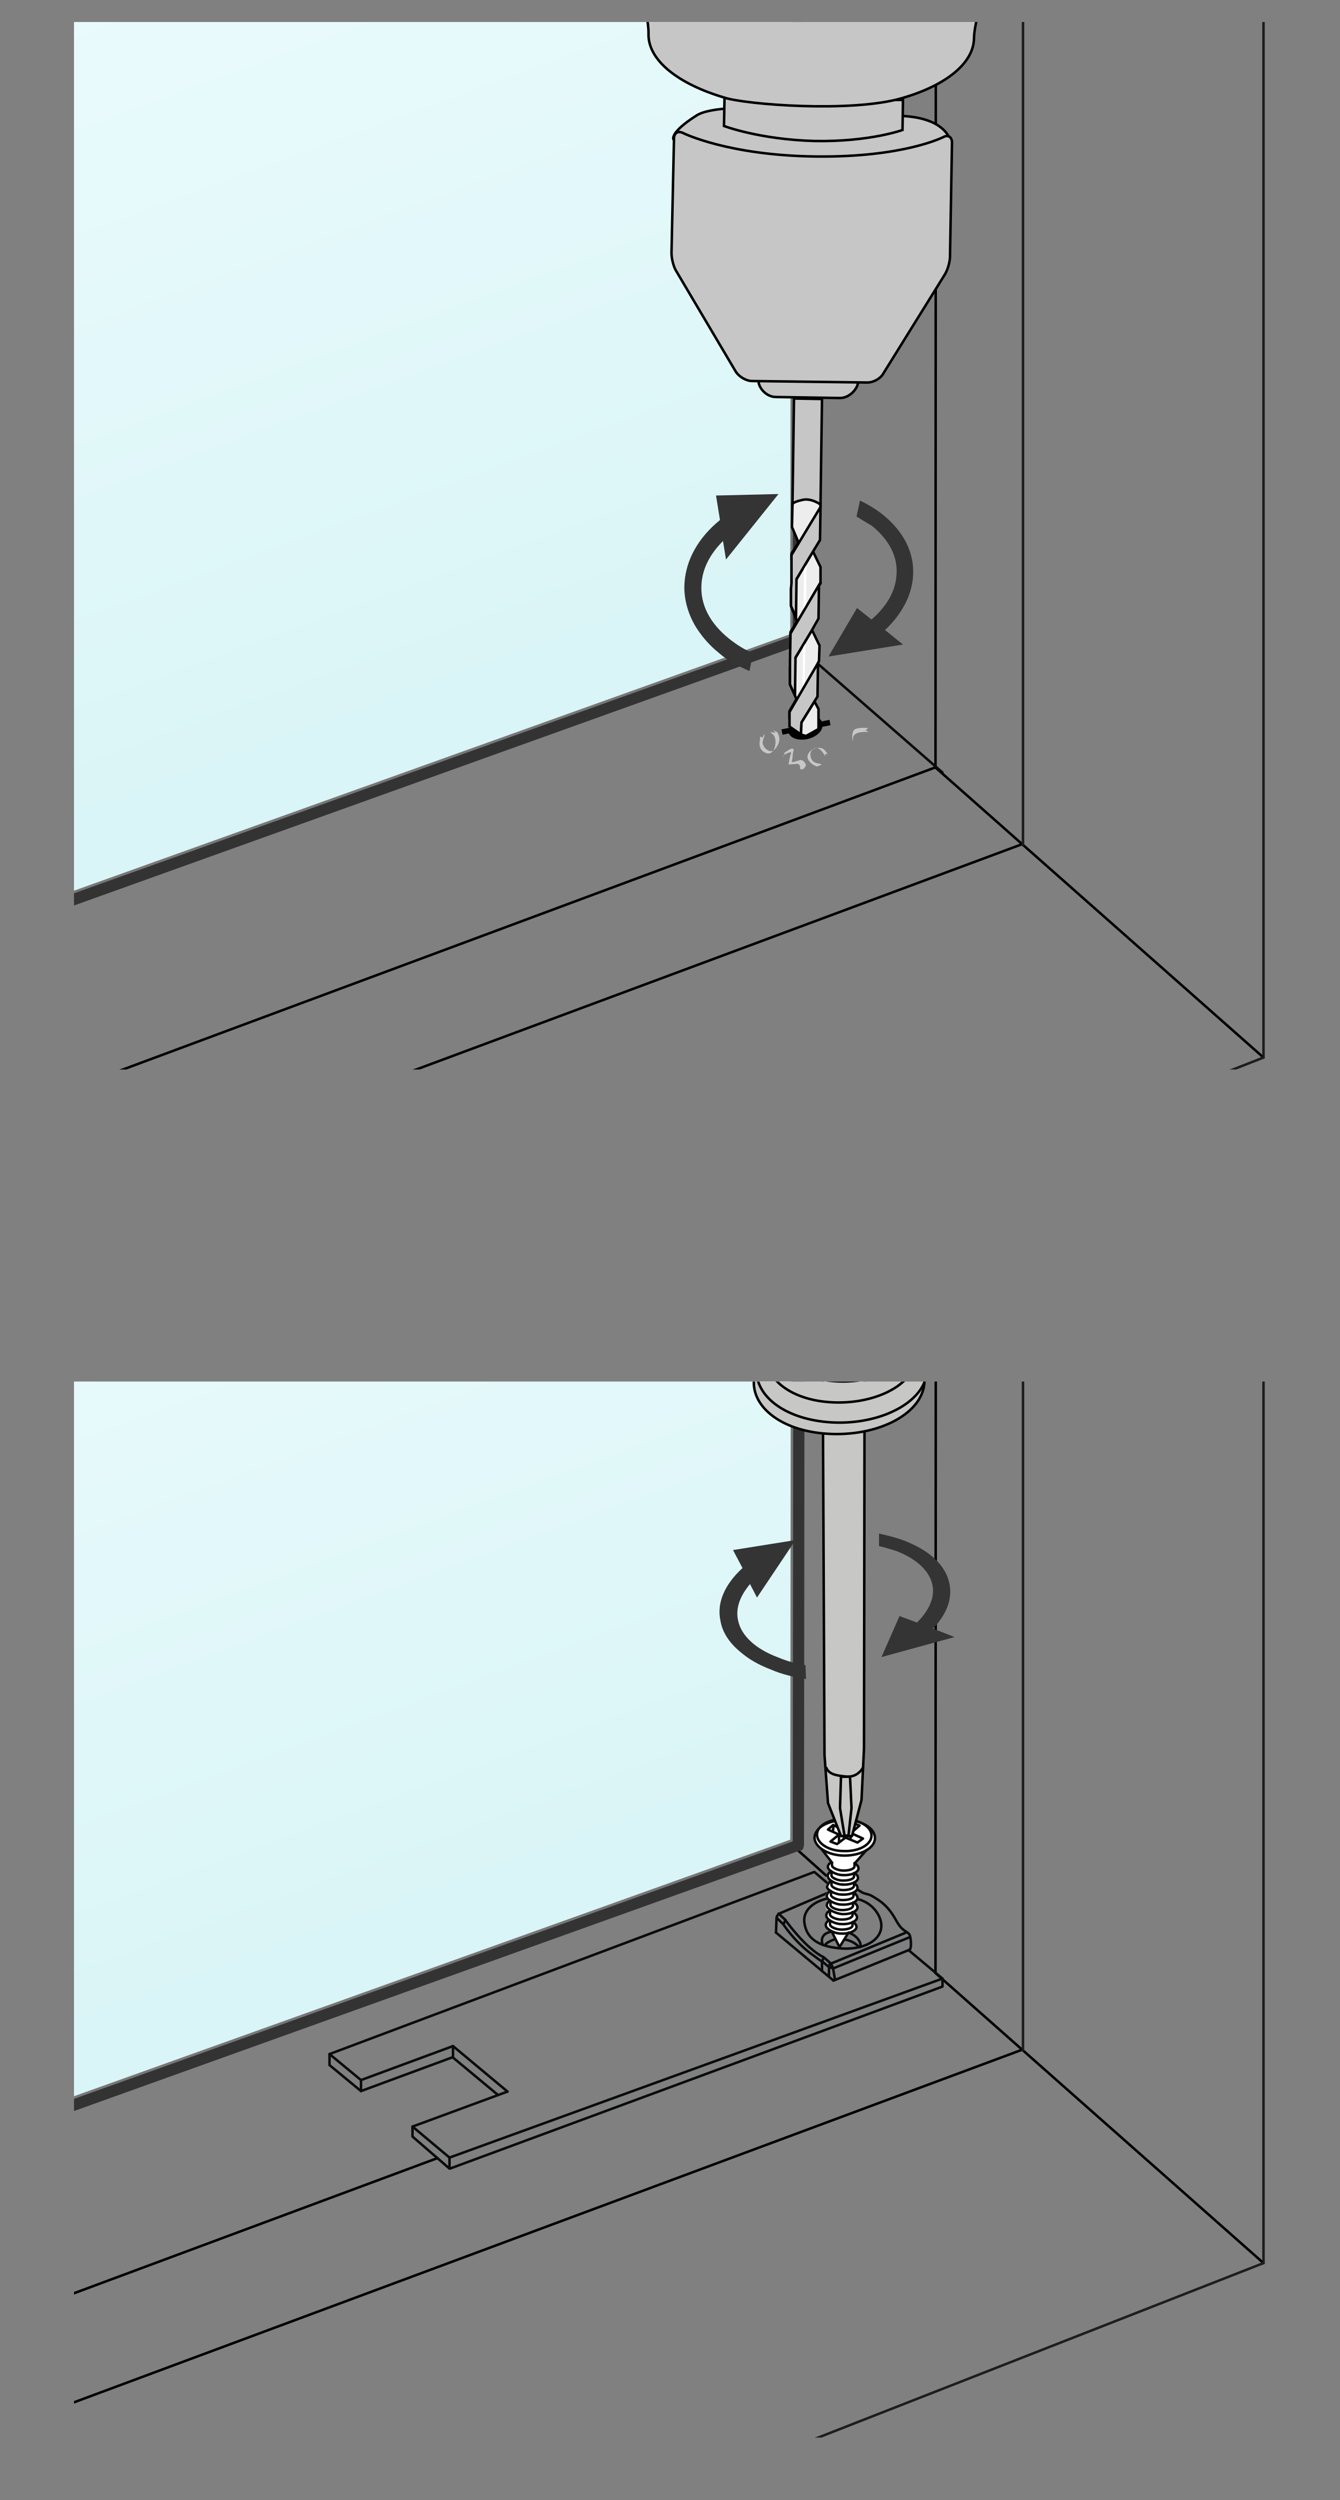 <?xml version="1.0" encoding="utf-8"?>
<!-- Generator: Adobe Illustrator 27.8.1, SVG Export Plug-In . SVG Version: 6.00 Build 0)  -->
<svg version="1.1" id="Ebene_1" xmlns="http://www.w3.org/2000/svg" xmlns:xlink="http://www.w3.org/1999/xlink" x="0px" y="0px"
	 width="268px" height="500px" viewBox="0 0 268 500" style="enable-background:new 0 0 268 500;" xml:space="preserve">
<rect x="0" y="0" width="268" height="500" fill="#808080" stroke="none"/>
<style type="text/css">
	.st0{fill:none;stroke:#191918;stroke-width:0.5;stroke-linecap:round;stroke-linejoin:round;stroke-miterlimit:10;}
	.st1{fill:none;stroke:#020303;stroke-width:0.5;stroke-linecap:round;stroke-linejoin:round;stroke-miterlimit:10;}
	.st2{fill:none;stroke:#000000;stroke-width:0.5;stroke-linecap:round;stroke-linejoin:round;}
	.st3{clip-path:url(#SVGID_00000021813300385932821560000016135652101054892698_);}
	.st4{fill:none;stroke:#010101;stroke-width:0.5;stroke-linecap:round;stroke-linejoin:round;stroke-miterlimit:10;}
	.st5{fill:#333333;}
	.st6{fill:none;stroke:#1D1D1B;stroke-width:0.5;stroke-linecap:round;stroke-linejoin:round;}
	.st7{clip-path:url(#SVGID_00000167369596510206279450000016228247980336898716_);}
	.st8{fill:none;stroke:#0A0B0C;stroke-width:0.5;stroke-linecap:round;stroke-linejoin:round;stroke-miterlimit:10;}
	
		.st9{clip-path:url(#SVGID_00000054987413708648626420000004637035573366928062_);fill:#FFFFFF;stroke:#000000;stroke-width:0.5;stroke-linejoin:round;stroke-miterlimit:10;}
	
		.st10{clip-path:url(#SVGID_00000018235940090915996640000017421335198250088609_);fill:none;stroke:#0A0B0C;stroke-width:0.5;stroke-linecap:round;stroke-linejoin:round;stroke-miterlimit:10;}
	
		.st11{clip-path:url(#SVGID_00000107565044163261316510000009262262182827787402_);fill:url(#SVGID_00000083772135450703313280000010221784457767957919_);stroke:#777777;stroke-width:0.5;stroke-linecap:round;stroke-linejoin:round;stroke-miterlimit:10;}
	.st12{clip-path:url(#SVGID_00000095314514470349220260000016237743022842970273_);}
	.st13{fill:#FFFFFF;}
	.st14{fill:none;stroke:#0B0B0C;stroke-width:0.5;stroke-linecap:round;stroke-linejoin:round;stroke-miterlimit:10;}
	.st15{clip-path:url(#SVGID_00000171717005409864208460000001515301689819671443_);}
	.st16{fill:#343434;}
	.st17{fill:#C7C7C6;stroke:#000000;stroke-width:0.5;stroke-linecap:round;stroke-linejoin:round;stroke-miterlimit:10;}
	.st18{fill:#C7C7C6;}
	.st19{fill:none;stroke:#020303;stroke-width:0.5;stroke-miterlimit:10;}
	.st20{clip-path:url(#SVGID_00000109012341313768087330000009558285132264242860_);}
	.st21{clip-path:url(#SVGID_00000122000469794903933440000010674730046217665983_);}
	
		.st22{clip-path:url(#SVGID_00000074439723928388077880000005841825556025520035_);fill:url(#SVGID_00000035496391675395857360000002479267652459905969_);stroke:#777777;stroke-width:0.5;stroke-linecap:round;stroke-linejoin:round;stroke-miterlimit:10;}
	.st23{clip-path:url(#SVGID_00000049223859584159036600000006313939135801715841_);}
	.st24{fill:#010101;}
	.st25{fill:#C8C6C6;}
	.st26{fill:none;stroke:#010101;stroke-width:1.089;}
	.st27{fill:#C6C6C6;stroke:#000000;stroke-width:0.5;stroke-miterlimit:10;}
	.st28{fill:#C6C6C6;}
	.st29{fill:none;stroke:#000000;stroke-width:0.5;stroke-miterlimit:10;}
	.st30{fill:#ECECEC;stroke:#1D1D1B;stroke-width:0.25;stroke-linecap:round;stroke-linejoin:round;stroke-miterlimit:10;}
	.st31{fill:#EDEDED;stroke:#000000;stroke-width:0.5;stroke-miterlimit:10;}
</style>
<g>
	<g>
		<g>
			<g>
				<path class="st0" d="M-430.4,555.5"/>
				<path class="st1" d="M-438.2,569.3"/>
				<g>
					<path class="st1" d="M-430.4,555.5"/>
					<path class="st1" d="M-431,573.3"/>
				</g>
				<path class="st2" d="M-16,87.9"/>
				<path class="st2" d="M-222.1,548.6"/>
			</g>
		</g>
	</g>
</g>
<g>
	<g>
		<g>
			<g>
				<g>
					<g>
						<g>
							<path class="st1" d="M-62-196.5"/>
						</g>
					</g>
				</g>
			</g>
		</g>
	</g>
</g>
<g>
	<g>
		<defs>
			<rect id="SVGID_1_" x="14.8" y="276.3" width="245.6" height="211.2"/>
		</defs>
		<clipPath id="SVGID_00000065773057297258397660000015556976569813421199_">
			<use xlink:href="#SVGID_1_"  style="overflow:visible;"/>
		</clipPath>
		<g style="clip-path:url(#SVGID_00000065773057297258397660000015556976569813421199_);">
			<g>
				<path class="st4" d="M194.9-203.7"/>
				<polyline class="st4" points="187.7,-209.7 227.3,-224 235,-218.5 194.9,-203.7 				"/>
				<path class="st4" d="M187.7-209.7"/>
				<g>
					<line class="st4" x1="-86.5" y1="496.3" x2="87.5" y2="431.6"/>
					<line class="st4" x1="-88.6" y1="518.9" x2="204.5" y2="409.9"/>
				</g>
				<line class="st4" x1="187.2" y1="171.9" x2="187.1" y2="394.6"/>
				<line class="st4" x1="158.3" y1="368.9" x2="166.8" y2="376.5"/>
				<path class="st4" d="M158.3,368.9"/>
				<path class="st4" d="M195.5-55.2"/>
				<path class="st4" d="M195.4,405.3"/>
				<line class="st4" x1="252.7" y1="452.6" x2="187.1" y2="394.6"/>
				<path class="st5" d="M161,173l-0.2,195.9c0,0.3-0.1,0.6-0.2,0.8c0,0.3-0.2,0.3-0.5,0.4c-0.2,0.1-0.4,0.1-0.6,0.2h-0.1l-248,89
					l-0.1-2.7L158,368.1c0.1,0,0.2,0,0.2-0.1l0.2-194.1L161,173z"/>
				<line class="st6" x1="204.6" y1="172.9" x2="204.6" y2="410"/>
				<polyline class="st6" points="-3.3,552.9 252.7,452.6 252.7,170.2 				"/>
			</g>
		</g>
	</g>
	<g>
		<defs>
			<rect id="SVGID_00000035532061943352971640000011695905564357517221_" x="14.8" y="276.3" width="245.6" height="211.2"/>
		</defs>
		<clipPath id="SVGID_00000101814606873927690330000009156837638109279911_">
			<use xlink:href="#SVGID_00000035532061943352971640000011695905564357517221_"  style="overflow:visible;"/>
		</clipPath>
		<g style="clip-path:url(#SVGID_00000101814606873927690330000009156837638109279911_);">
			<g>
				<polygon class="st8" points="65.9,410.8 72.2,416 72.2,418.2 65.9,413 				"/>
				<line class="st8" x1="82.5" y1="425.3" x2="89.9" y2="431.5"/>
				<polyline class="st8" points="101.5,418.3 82.5,425.3 82.5,427.3 89.9,433.7 				"/>
				<line class="st8" x1="101.5" y1="418.3" x2="90.6" y2="409.2"/>
				<line class="st8" x1="188.5" y1="395.7" x2="181.7" y2="390"/>
				<line class="st8" x1="99.5" y1="418.9" x2="90.6" y2="411.5"/>
				<polyline class="st8" points="72.2,418.2 90.6,411.4 90.6,409.2 72.2,416 				"/>
				<polyline class="st8" points="90,433.7 188.5,397.3 188.5,395.7 89.9,431.5 				"/>
				<line class="st8" x1="89.9" y1="431.6" x2="89.9" y2="433.6"/>
				<path class="st8" d="M151.9,387.1"/>
				<line class="st8" x1="167.7" y1="378.5" x2="162.9" y2="374.4"/>
			</g>
			<g>
				<line class="st8" x1="156.7" y1="384.8" x2="157.1" y2="384"/>
				<path class="st8" d="M182,389.8c0.3-0.2,0.2-2,0-2.6c-0.1-0.5-0.5-0.7-1.1-1.1c-0.5-0.4-0.7-0.5-1.3-1.4s-1.5-3.2-4.2-4.9
					c-1.7-1.1-1.5-0.8-2.7-1.2c-1-0.4-2-1.6-2.5-1.3"/>
				<path class="st8" d="M155.2,386.5l0.1-2.8c0,0-0.1-0.7,0.8-1.1c0.7-0.3,6.7-2.9,9.8-4.2"/>
				<path class="st8" d="M182,387.4l-15.2,6.2l-0.9-0.1l-1.3-1.1c0,0,0.4,0.4-2.7-1.9c-3.1-2.4-5.2-5.6-5.2-5.6l-1.3-1.3"/>
				<path class="st8" d="M181.2,386.5"/>
				<polyline class="st8" points="164.4,394.2 164.4,392.4 164.7,391.5 				"/>
				<line class="st8" x1="166.7" y1="396.1" x2="182" y2="389.9"/>
				<polyline class="st8" points="165.8,395.3 165.8,393.5 166,392.6 				"/>
				<polyline class="st8" points="181.2,386.5 166.2,392.7 166.6,393.6 167,395.9 				"/>
				<path class="st8" d="M166.2,392.7l-1.5-1.3c0,0-1.5-0.6-3.8-2.9c-2.2-2.2-3.9-4.6-3.9-4.6l-1.3-1.2"/>
				<path class="st8" d="M165.5,379.7c-0.2,0-0.4,0.1-0.5,0.1c-2.8,0.8-4.5,2.6-4.1,4.9c0.5,3.1,2.9,4.7,7.7,5
					c4.8,0.2,8.2-2.1,7.6-5.3c-0.4-2-2.3-4.4-5.7-4.8"/>
				<path class="st8" d="M164.6,389c-0.1-0.2-0.2-0.4-0.2-0.6c-0.1-0.6,0.1-1.1,0.5-1.5c0.7-0.6,3.1-1.3,5.5-0.1
					c0.9,0.5,1.5,1.2,1.7,2c0,0.2,0,0.4,0,0.6"/>
				<path class="st8" d="M169,387.9c1.2,0.2,2.2,0.8,2.8,1.5"/>
				<path class="st8" d="M165,389c0.3-0.5,1.4-1,2.1-1.2"/>
			</g>
			<line class="st8" x1="155.2" y1="386.5" x2="166.7" y2="396.1"/>
		</g>
	</g>
	<g>
		<defs>
			<rect id="SVGID_00000111894776376385022870000008288488668873025944_" x="14.8" y="276.3" width="245.6" height="211.2"/>
		</defs>
		<clipPath id="SVGID_00000150080150923764427530000001215152445179875717_">
			<use xlink:href="#SVGID_00000111894776376385022870000008288488668873025944_"  style="overflow:visible;"/>
		</clipPath>
		
			<path style="clip-path:url(#SVGID_00000150080150923764427530000001215152445179875717_);fill:#FFFFFF;stroke:#000000;stroke-width:0.5;stroke-linejoin:round;stroke-miterlimit:10;" d="
			M161,383.8"/>
	</g>
	<g>
		<defs>
			<rect id="SVGID_00000139278203447784988230000006187276514569544891_" x="14.8" y="276.3" width="245.6" height="211.2"/>
		</defs>
		<clipPath id="SVGID_00000164503020335239494710000011158278232233599156_">
			<use xlink:href="#SVGID_00000139278203447784988230000006187276514569544891_"  style="overflow:visible;"/>
		</clipPath>
		
			<line style="clip-path:url(#SVGID_00000164503020335239494710000011158278232233599156_);fill:none;stroke:#0A0B0C;stroke-width:0.5;stroke-linecap:round;stroke-linejoin:round;stroke-miterlimit:10;" x1="65.9" y1="410.8" x2="162.8" y2="374.4"/>
	</g>
	<g>
		<defs>
			<rect id="SVGID_00000010277505881647810800000009618656788430450053_" x="14.8" y="276.3" width="245.6" height="211.2"/>
		</defs>
		<clipPath id="SVGID_00000035512120096589894990000007371744992063152522_">
			<use xlink:href="#SVGID_00000010277505881647810800000009618656788430450053_"  style="overflow:visible;"/>
		</clipPath>
		
			<linearGradient id="SVGID_00000124872389767759570480000016372403773563422128_" gradientUnits="userSpaceOnUse" x1="62.745" y1="108.516" x2="-21.979" y2="339.906" gradientTransform="matrix(1 0 0 -1 0 500)">
			<stop  offset="6.700000e-07" style="stop-color:#DAF5F7"/>
			<stop  offset="1" style="stop-color:#F3FEFF"/>
		</linearGradient>
		
			<polygon style="clip-path:url(#SVGID_00000035512120096589894990000007371744992063152522_);fill:url(#SVGID_00000124872389767759570480000016372403773563422128_);stroke:#777777;stroke-width:0.5;stroke-linecap:round;stroke-linejoin:round;stroke-miterlimit:10;" points="
			-88.8,456.6 158.3,368.1 158.5,174 -88.8,174 		"/>
	</g>
	<g>
		<defs>
			<rect id="SVGID_00000062166662292736797050000016701380709322458809_" x="14.8" y="276.3" width="245.6" height="211.2"/>
		</defs>
		<clipPath id="SVGID_00000034084588699920166800000014994693594224954272_">
			<use xlink:href="#SVGID_00000062166662292736797050000016701380709322458809_"  style="overflow:visible;"/>
		</clipPath>
		<g style="clip-path:url(#SVGID_00000034084588699920166800000014994693594224954272_);">
			<path class="st13" d="M166.3,386.3c-0.7-0.2-1.3-0.8-1.2-1.2s0.6-1,0.6-1s-0.7-0.6-0.6-1c0.2-0.4,0.6-0.9,0.6-0.9s-0.7-0.5-0.6-1
				c0.1-0.5,0.2-0.7,0.4-0.9c0.2-0.2,0.2-0.2,0.2-0.2s-0.6-0.4-0.6-1s0.7-1,0.7-1s-0.8-0.4-0.6-1s0.7-1,0.7-1s-1-0.5-0.5-1.1
				c0.4-0.7,0.6-0.8,0.6-0.8s-0.9-0.7-0.4-1.2c0.4-0.5,0.6-0.5,0.6-0.5l-2.2-2.8c0,0-1.3-1-1.3-2.5s2.1-3.2,6.1-3.2s6,2,6,3.9
				s-2,2.4-2,2.4l-1.9,2.5c0,0,1.1,0.4,0.7,1s-0.8,1-0.8,1s1,0.5,0.7,1s-0.8,0.9-0.8,0.9s1,0.7,0.7,1.2c-0.4,0.5-0.8,0.8-0.8,0.8
				s1.1,0.8,0.7,1.2s-0.7,0.7-0.7,0.7s1,0.6,0.6,1.3c-0.3,0.7-0.8,0.6-0.8,0.6s1.2,0.7,0.7,1.4s-0.7,0.6-0.7,0.6s1,0.7,0.6,1.3
				s-1.6,0.9-1.6,0.9l-1.6,2.9L166.3,386.3z"/>
			<g>
				<g>
					<path class="st14" d="M166,376.3c-0.4,0.4-0.6,0.9-0.6,1.1c0.1,0.6,1.6,1.5,3,1.5c1.7,0.1,3.1-0.6,3.1-1.3c0-0.4-0.2-0.6-0.6-1
						"/>
					<path class="st14" d="M166.3,376.2v0.8c0,0.4,1.1,1,2.3,1c1.4,0,2.1-0.4,2.2-0.8v-0.7"/>
					<path class="st14" d="M166,378.2c-0.7,0.5-0.7,1-0.6,1.2c0.1,0.6,1.6,1.5,3,1.5c1.7,0.1,3.1-0.6,3.1-1.3c0-0.4-0.2-0.6-0.6-1"
						/>
					<path class="st14" d="M166.2,378.2v0.8c0,0.4,1.1,1,2.3,1c1.4,0,2.2-0.4,2.2-0.8v-0.7"/>
					<path class="st14" d="M166,380.1c-0.7,0.5-0.7,1-0.6,1.2c0,0.1,0.1,0.2,0.2,0.3c0.4,0.5,1.7,1.1,2.8,1.2
						c1.7,0.1,3.1-0.6,3.1-1.3c0-0.4-0.2-0.6-0.6-1"/>
					<path class="st14" d="M166.1,380.2v0.8c0,0.4,1.1,1,2.3,1c1.4,0,2.1-0.4,2.2-0.8v-0.7"/>
					<path class="st14" d="M166.2,372.5c-0.5,0.2-0.7,0.8-0.6,1c0.1,0.6,1.6,1.5,3,1.5c1.7,0.1,3.1-0.6,3.1-1.3c0-0.4-0.2-0.6-0.6-1
						"/>
					<path class="st14" d="M166.4,372.5v0.6c0,0.4,1.1,1,2.3,1c1.4,0,2.1-0.4,2.2-0.8v-0.7"/>
					<path class="st14" d="M168.5,376.9c1.7,0.1,3.1-0.6,3.1-1.3c0-0.4-0.2-0.6-0.6-1"/>
					<path class="st14" d="M166.2,374.2c-0.7,0.5-0.7,1-0.6,1.2c0.1,0.6,1.6,1.5,3,1.5"/>
					<path class="st14" d="M166.3,374.3v0.8c0,0.4,1.1,1,2.3,1c1.4,0,2.2-0.4,2.2-0.8v-0.7"/>
					<path class="st14" d="M165.9,382.1c-0.7,0.5-0.7,1-0.6,1.2c0.1,0.6,1.6,1.5,3,1.5c1.7,0.1,3.1-0.6,3.1-1.3c0-0.4-0.2-0.6-0.6-1
						"/>
					<path class="st14" d="M166,382.1v0.8c0,0.4,1.1,1,2.3,1c1.4,0,2.1-0.4,2.2-0.8v-0.7"/>
					<path class="st14" d="M165.8,384c-0.7,0.5-0.7,1-0.6,1.2c0.1,0.6,1.6,1.5,3,1.5c1.7,0.1,3.1-0.6,3.1-1.3c0-0.4-0.2-0.6-0.6-1"
						/>
					<path class="st14" d="M166,384.1v0.8c0,0.4,1.1,1,2.3,1c1.4,0,2.2-0.4,2.2-0.8v-0.7"/>
					<path class="st14" d="M166.4,386.4l1.5,3l1.8-2.9"/>
					<g>
						<line class="st14" x1="171" y1="372.6" x2="173.3" y2="370"/>
						<line class="st14" x1="166.4" y1="372.5" x2="164.3" y2="369.8"/>
						<path class="st14" d="M170.7,372.9"/>
						<path class="st14" d="M166.6,372.7"/>
					</g>
				</g>
				<path class="st14" d="M175,367.6c0,2-2.8,3.5-6.1,3.5s-6-1.7-6-3.6c0-2,2.8-3.5,6.1-3.5S175,365.6,175,367.6z"/>
				<path class="st14" d="M174.3,367.1c0,1.8-2.5,3.2-5.5,3.1c-3,0-5.4-1.5-5.4-3.3s2.5-3.2,5.5-3.1
					C171.9,363.9,174.3,365.3,174.3,367.1z"/>
				<polygon class="st14" points="170.6,364.6 168.9,366 166.6,365 165.6,365.9 167.8,366.9 166.1,368.3 167.4,368.8 169.1,367.5 
					171.5,368.5 172.6,367.7 170.2,366.6 171.9,365.1 				"/>
				<line class="st14" x1="167.8" y1="368.5" x2="167.8" y2="367"/>
				<line class="st14" x1="168.8" y1="367.7" x2="168.9" y2="366"/>
				<line class="st14" x1="170.1" y1="367.9" x2="170.2" y2="366.6"/>
				<line class="st14" x1="170.5" y1="366.2" x2="170.6" y2="364.7"/>
				<line class="st14" x1="166.6" y1="366.2" x2="166.7" y2="365"/>
			</g>
		</g>
	</g>
	<g>
		<defs>
			<rect id="SVGID_00000080164358874974870580000008597280264524138651_" x="14.8" y="276.3" width="245.6" height="211.2"/>
		</defs>
		<clipPath id="SVGID_00000050625085457549669260000000273396871421918348_">
			<use xlink:href="#SVGID_00000080164358874974870580000008597280264524138651_"  style="overflow:visible;"/>
		</clipPath>
		<g style="clip-path:url(#SVGID_00000050625085457549669260000000273396871421918348_);">
			<g>
				<path class="st16" d="M159.1,308l-7.7,11.5l-1.4-2.7c-2,2.4-2.9,4.8-2.4,7.2c0.6,3.1,3.5,5.8,8.1,7.5c1.7,0.7,3.4,1.2,5.4,1.5
					l0.1,2.8c-2.5-0.4-5-1-7-1.9c-2.4-0.9-4.5-2.1-6.1-3.5c-2.2-1.8-3.6-3.9-4-6.2c-0.8-3.6,0.8-7.3,4.4-10.6l-1.9-3.6L159.1,308z"
					/>
			</g>
			<g>
				<path class="st16" d="M175.8,309.2v-2.5c1.8,0.4,3.4,0.8,5,1.4c5.2,2,8.4,5,9.1,8.7c0.6,3-0.6,6.1-3.3,8.9l4.3,1.7l-14.6,4
					l3.6-8.2l3.5,1.3c2.4-2.4,3.6-5,3.1-7.5c-0.6-2.8-3.1-5.2-7.2-6.8C178.3,309.9,177.1,309.5,175.8,309.2z"/>
			</g>
			<g>
				<polyline class="st17" points="173,219.6 172.8,349.7 172.3,360 170.4,367.2 168.2,367.2 165.6,360.6 164.9,351 164.3,220 				
					"/>
			</g>
			<g>
				<g>
					<path class="st18" d="M168.2,286.8c3.9-0.1,10.8-1.7,13.6-4.6s3.7-5.5,2.8-8.1c-0.9-2.5-1.4-2.2-1.4-2.2s0.1-1.5,0-2.1
						s-0.1-0.6-0.1-0.6s0.5-0.9,0.4-2.2c-0.2-1.4-0.3-1.3-0.3-1.3s2-1.8,2.3-3.2c0.4-1.3,0.6-1.7,0.6-5.8c0-4.2,0.4-85.9,0.4-85.9
						s-0.2-1.5-0.3-1.9s-0.1-0.6-0.1-0.6s0.5-2.5-0.7-4.3s-1.6-2.1-1.6-2.1s0.3-1.1,0.1-2s-0.3-1.2-0.3-1.2s2.5-2.2,2.2-5.7
						c-0.3-3.4-3.7-9.3-16.9-10.1c-12.1-0.7-17.1,7.3-17.4,7.8c0,0-1.2,2.9-0.3,4.8c0.9,1.9,1.9,3.1,1.9,3.1s-0.4,1.8-0.3,2.6
						c0.1,0.7,0.3,1.2,0.3,1.2s-1.7,2.5-1.9,4.1s0.5,3.4,0.5,3.4s-0.3,0.8-0.2,1.9c0.3,1.1,0.1,0.7,0.1,0.7l-0.2,0.5l-0.5,88
						c0,0,0.3,1.9,1.3,3.2c1.1,1.3,1.7,1.9,1.7,1.9s-0.2,0.3-0.3,0.9c-0.2,0.6-0.2,0.6-0.2,0.6s-0.2,0.6-0.2,1.2s0.1,1.9-0.2,2.2
						c-0.2,0.3-0.8,1-1.6,2.3s-0.9,2.9-0.8,3.4c0,0.5,0,2.4,1.3,4C153.3,282.1,157.1,287,168.2,286.8z"/>
					<line class="st19" x1="151.5" y1="171.3" x2="151" y2="261.4"/>
					<g>
						<path class="st19" d="M186,259.8c0,0.5-0.1,1-0.2,1.6c-1.4,5.8-10.2,9.8-19.8,9s-16.2-6.1-14.8-12"/>
						<path class="st19" d="M186,256.7c0,0.5-0.1,0.9-0.2,1.4c-1.4,5.8-10.3,9.8-19.8,9c-9-0.7-15.4-5.6-14.9-11"/>
						<path class="st19" d="M183.3,271.7c1.4,1.8,1.9,3.9,1.4,6c-1.4,5.8-10.2,9.8-19.8,9s-15.4-6.2-13.9-12
							c0.4-1.4,1.1-2.7,2.2-3.9"/>
						<path class="st19" d="M184.9,276.4c-2.1,5.2-10.5,8.8-19.5,8c-8.8-0.8-14.4-5.4-14.1-10.7"/>
						<path class="st19" d="M183,269.3c0.3,1,0.4,2.1,0.1,3.1c-1.2,5.2-9.1,8.7-17.5,8s-13.4-5.5-12.2-10.6c0.2-0.9-0.2-1.7,0.4-2.5
							"/>
						<path class="st19" d="M183.2,265.6c0.3,1,0.3,1.9,0.1,2.9c-1.2,5-8.7,8.4-16.8,7.7c-8.1-0.7-13.8-5.2-12.6-10.2"/>
						<path class="st19" d="M182.6,266.1c-1.1,4.8-8.4,8-16.3,7.4c-6.5-0.6-11.3-3.7-12.1-7.5"/>
						<path class="st19" d="M186,168.4c0.5,1.3,0.6,2.6,0.3,3.9c-1.4,5.8-10.2,9.8-19.8,9s-16.2-6.1-14.8-12"/>
						<path class="st19" d="M183.9,161.8c1.9,2,2.8,4.4,2.1,6.8c-1.4,5.8-10.2,9.8-19.8,9s-16.2-6.1-14.8-12
							c0.3-1.2,0.9-2.3,1.7-3.4"/>
						<path class="st19" d="M183.7,158.9c0.1,0.5,0.6,2.6,0.1,3.3c-2.9,4.3-9.9,6.3-17.8,5.6c-5.9-0.5-10.7-2.6-13-5.7
							c-0.3-0.4-0.2-1.7,0.6-3.4"/>
						<path class="st19" d="M183.3,152.3"/>
						<path class="st19" d="M151.4,151.8c-1.4,5.9,5.2,11.2,14.8,12s18.4-3.3,19.8-9c0.6-2.4-0.2-4.7-2.1-6.8c0,0-4.8-5.1-14.3-5.1
							S153.2,146.1,151.4,151.8z"/>
						<line class="st19" x1="186.5" y1="170.3" x2="186" y2="260.3"/>
						<path class="st19" d="M167.9,256.6l0.2-65.5c0-1.2-1.6-2.4-3.4-2.5l-2.3-0.2c-1.9-0.2-3.4,0.7-3.5,2l-0.2,65.3
							c0,1.2,1.6,2.4,3.4,2.5l2.3,0.2C166.4,258.8,167.9,257.9,167.9,256.6z"/>
						<path class="st19" d="M154.8,256.1l0.5-67.6c0-0.7-0.5-1.5-1.1-1.9l0,0c-0.6-0.4-1.1-0.1-1.1,0.5l-0.5,67.8
							c0,0.7,0.5,1.5,1.1,1.9l0,0C154.3,257.1,154.8,256.8,154.8,256.1z"/>
						<path class="st19" d="M184.7,251.6l0.6-63.9c0-0.7-0.7-0.7-1.6-0.3l0,0c-0.9,0.4-1.6,1.4-1.6,2l-0.6,63.9
							c0,0.6,0.7,0.7,1.6,0.3l0,0C184,253.1,184.7,252.2,184.7,251.6z"/>
						<path class="st19" d="M178.9,253.5l0.7-64c0-1.2-1.2-1.7-2.7-1.2l-2.5,0.9c-1.5,0.5-2.7,2-2.8,3.2l-0.7,64
							c0,1.2,1.2,1.8,2.7,1.2l2.5-0.9C177.6,256.2,178.9,254.8,178.9,253.5z"/>
					</g>
				</g>
			</g>
			<g>
				<path class="st17" d="M168.2,355.3l-0.2,6.3l0.9,5.5h0.8l0.6-5.5l-0.3-6.3C169.9,355.3,168.7,355.4,168.2,355.3z"/>
			</g>
			<g>
				<path class="st19" d="M172.6,353.5c0,0-1,2-3.3,1.8c-2.2-0.2-3.6-0.5-4.1-1.9"/>
			</g>
		</g>
	</g>
</g>
<g>
	<g>
		<defs>
			<rect id="SVGID_00000097466523023985612210000001144635810179387788_" x="14.8" y="4.4" width="245.6" height="209.5"/>
		</defs>
		<clipPath id="SVGID_00000061458691296100223930000011014564026168019609_">
			<use xlink:href="#SVGID_00000097466523023985612210000001144635810179387788_"  style="overflow:visible;"/>
		</clipPath>
		<g style="clip-path:url(#SVGID_00000061458691296100223930000011014564026168019609_);">
			<g>
				<path class="st4" d="M194.9-444.8"/>
				<polyline class="st4" points="187.7,-450.8 227.3,-465.1 235,-459.6 194.9,-444.8 				"/>
				<path class="st4" d="M187.7-450.8"/>
				<g>
					<line class="st4" x1="-86.5" y1="255.2" x2="187" y2="153.5"/>
					<line class="st4" x1="-88.6" y1="277.8" x2="204.5" y2="168.8"/>
				</g>
				<line class="st4" x1="187.2" y1="-69.2" x2="187.1" y2="153.5"/>
				<path class="st4" d="M158.3,127.8"/>
				<path class="st4" d="M195.5-296.3"/>
				<path class="st4" d="M195.4,164.2"/>
				<line class="st4" x1="252.7" y1="211.5" x2="187.1" y2="153.5"/>
				<path class="st5" d="M161-68.1l-0.2,195.9c0,0.3-0.1,0.6-0.2,0.8c0,0.3-0.2,0.3-0.5,0.4c-0.2,0.1-0.4,0.1-0.6,0.2h-0.1l-248,89
					l-0.1-2.7L158,127c0.1,0,0.2,0,0.2-0.1l0.2-194.1L161-68.1z"/>
				<line class="st6" x1="204.6" y1="-68.2" x2="204.6" y2="168.9"/>
				<polyline class="st6" points="-3.3,311.8 252.7,211.5 252.7,-70.9 				"/>
			</g>
		</g>
	</g>
	<g>
		<defs>
			<rect id="SVGID_00000176740736310030386800000000197714555326000287_" x="14.8" y="4.4" width="245.6" height="209.5"/>
		</defs>
		<clipPath id="SVGID_00000031172911212012620470000009393104798488169363_">
			<use xlink:href="#SVGID_00000176740736310030386800000000197714555326000287_"  style="overflow:visible;"/>
		</clipPath>
		<g style="clip-path:url(#SVGID_00000031172911212012620470000009393104798488169363_);">
			<g>
				<line class="st8" x1="188.5" y1="154.5" x2="159.5" y2="129.2"/>
				<path class="st8" d="M151.9,146"/>
			</g>
			<g>
				<path class="st8" d="M181.2,145.4"/>
			</g>
		</g>
	</g>
	<g>
		<defs>
			<rect id="SVGID_00000180325536627789003750000014969599903087479438_" x="14.8" y="4.4" width="245.6" height="209.5"/>
		</defs>
		<clipPath id="SVGID_00000133527426393460112870000009339243891812430506_">
			<use xlink:href="#SVGID_00000180325536627789003750000014969599903087479438_"  style="overflow:visible;"/>
		</clipPath>
		
			<linearGradient id="SVGID_00000035530354075894560100000012087644217955678372_" gradientUnits="userSpaceOnUse" x1="62.754" y1="349.64" x2="-21.97" y2="581.031" gradientTransform="matrix(1 0 0 -1 0 500)">
			<stop  offset="6.700000e-07" style="stop-color:#DAF5F7"/>
			<stop  offset="1" style="stop-color:#F3FEFF"/>
		</linearGradient>
		
			<polygon style="clip-path:url(#SVGID_00000133527426393460112870000009339243891812430506_);fill:url(#SVGID_00000035530354075894560100000012087644217955678372_);stroke:#777777;stroke-width:0.5;stroke-linecap:round;stroke-linejoin:round;stroke-miterlimit:10;" points="
			-88.8,215.5 158.3,127 158.5,-67.2 -88.8,-67.2 		"/>
	</g>
	<g>
		<defs>
			<rect id="SVGID_00000090991772812889534210000009637118286015535035_" x="14.8" y="4.4" width="245.6" height="209.5"/>
		</defs>
		<clipPath id="SVGID_00000049927979227305402840000011523591489976037284_">
			<use xlink:href="#SVGID_00000090991772812889534210000009637118286015535035_"  style="overflow:visible;"/>
		</clipPath>
		<g style="clip-path:url(#SVGID_00000049927979227305402840000011523591489976037284_);">
			<g>
				<path class="st24" d="M164.5,145.1c0,1.3-1.6,2.6-3.6,2.8s-3.4-0.7-3.2-2c0.2-1.4,1.8-2.6,3.6-2.8S164.6,143.7,164.5,145.1z"/>
				<path class="st25" d="M152,148c0,0-0.6,1.9,1.2,2.6c1.9,0.7,2.4-2.9,1.4-3.7c-1-0.8-0.1-0.4-0.1-0.4l0.6,0l-0.5-0.5l0.8,0.4
					c0,0,1,1.2,0.1,2.7c-0.9,1.7-1.8,1.1-2.4,0.6c-0.5-0.5-0.7-1.2-0.5-1.6c0.1-0.5,0.3-0.9,0.3-0.9l0-0.4l-0.4,0.7l-0.5-0.2
					L152,148z"/>
				<path class="st25" d="M163.8,152.7c0,0-1.5,0-1.7-1.5c-0.2-1.6,1.3-1.7,2.1-1.6c0.7,0.1,1.3,1.2,1.3,1.2l-0.6,0l0.2,0.2
					l-0.1,0.2c0,0-1.1-2.3-2.4-1.4c-1.2,0.8-1.4,1.7-0.7,2.5s1.5,1,1.5,1l1-0.4L163.8,152.7z"/>
				<path class="st25" d="M170.9,145.9c0.8-0.5,2.7-0.3,2.7-0.3l-0.5,0.5l0.4,0.1l0.1,0.2c0,0-2.9-0.3-3,1.2
					C170.6,149.3,170.1,146.5,170.9,145.9z"/>
				<path class="st25" d="M156.5,151.2c0,0,2-1.3,1.7-0.5c-0.3,0.8-0.5,2.2-0.5,2.2s1.3-0.1,1.5-0.1c0.1-0.1,0.8-0.1,0.8,0.6
					c0,0.7,0.4,0.5,0.8,0.3c0.2-0.2,0.4-0.7,0.4-0.7s-0.3-1-1.1-1c-0.7,0.1-2,0.8-1.7,0.1c0.2-0.8,0.1-1.5,0.3-1.9
					c0.2-0.4-0.2-0.7-0.8-0.3c-0.7,0.4-1.2,0.8-1.2,0.8l0.3,0l-0.3,0.5L156.5,151.2L156.5,151.2z"/>
				<line class="st26" x1="156.4" y1="146.4" x2="166" y2="144.5"/>
			</g>
			<g>
				<g>
					<path class="st27" d="M123.2-131.8L121.7-24l0.1,0c-0.1,0.1-0.1,0.2-0.1,0.3c0,1.1,4,2.2,10.6,3.1l0,15.7L193.1-4l0-15.7
						c6.6-0.7,10.7-1.7,10.7-2.8c0-0.1,0-0.2-0.1-0.3l0.1,0"/>
					<path class="st27" d="M189.9,27.7c0,0-1.1-4.1-9.4-4.5c-8.2-0.3-35.8-3.6-41.2-0.1c-5.5,3.5-4.6,4.8-4.6,4.8l39.5,14.6
						l16.1-10.5L189.9,27.7z"/>
					<path class="st27" d="M180.6,20l-0.1,6c0,0-6.6,2.4-17.6,2.2c-11-0.3-18.1-3-18.1-3l0.1-5.6L180.6,20z"/>
					<path class="st27" d="M151.7,76.2c0,1.3,1.5,3.2,3.5,3.2l12.8,0.2c1.9,0,3.5-1.8,3.6-3.1"/>
					<g>
						<path class="st28" d="M134.3,50.6c0,1.1,0.4,2.8,1,3.7l11.9,20.1c0.6,0.9,1.9,1.7,3,1.8l23.3,0.3c1.1,0,2.5-0.7,3.1-1.7
							L188.9,55c0.6-0.9,1.1-2.6,1.1-3.7l0.4-22.8c0-1.1-0.8-1.6-1.7-1.1c0,0-7.9,4.1-25.5,3.9c-17.6-0.2-26.6-4.7-26.6-4.7
							c-1-0.5-1.8,0-1.8,1.1L134.3,50.6z"/>
						<path class="st29" d="M134.3,50.6c0,1.1,0.4,2.8,1,3.7l11.9,20.1c0.6,0.9,1.9,1.7,3,1.8l23.3,0.3c1.1,0,2.5-0.7,3.1-1.7
							L188.9,55c0.6-0.9,1.1-2.6,1.1-3.7l0.4-22.8c0-1.1-0.8-1.6-1.7-1.1c0,0-7.9,4.1-25.5,3.9c-17.6-0.2-26.6-4.7-26.6-4.7
							c-1-0.5-1.8,0-1.8,1.1L134.3,50.6z"/>
					</g>
					<path class="st27" d="M144.8,19.5c-9.1-2.7-15.2-7.4-15.1-12.7c0.1-4.9-3.2-11.9-3.2-11.9l0.1-5.7c0,0,20.4,5.3,37.3,5.5
						c16.8,0.2,34.5-4.5,34.5-4.5l-0.1,5.7c0,0-3.4,6.9-3.5,11.8c-0.1,5-5.7,9.4-14.3,11.9C170.4,22.6,148.9,20.9,144.8,19.5z"/>
					<path class="st27" d="M123.2-135.7L121.7-24l0,0.3c0,2.4,19.3,9.1,42,9.4c22.7,0.3,40.1-5.9,40.1-8.3l0-0.3l0.3-18"/>
					<path class="st30" d="M123.9-135"/>
					<path class="st27" d="M181.2-66.9l-0.4,26.5c0,1.9-1.6,3.5-3.6,3.5l-28.7-0.4c-1.9,0-3.5-1.6-3.5-3.6l0.8-60.8
						c0-1.3,0.7-2.4,1.7-3c0.5-0.3,1.2-0.5,1.8-0.5"/>
					<path class="st27" d="M204-40.8l-0.2,11c0,0,1.6-2.8,5.9-4.5"/>
					<g>
						<polygon class="st31" points="164.1,101.3 164.1,101.2 164.1,101.2 164,100.7 161.4,96.3 158.5,100.7 158.4,105.4 
							159.7,108.5 158.3,110.7 158.3,111.2 164,101.9 164.1,101.4 164.1,101.4 						"/>
						<polygon class="st31" points="163.9,129.1 162.4,126 158,133.4 158,136.9 159.3,139.8 157.9,142.2 157.9,142.9 163.6,133.3 
							163.6,132.6 163.8,132.2 						"/>
						<polygon class="st31" points="164.1,113.4 162.6,110.3 158.2,117.7 158.2,121.2 159.4,124.3 158.1,126.4 158.1,126.7 
							159.6,124.2 159.6,124.2 159.6,124.2 163.7,117.2 164.1,116.7 164.1,116.4 						"/>
						<path class="st27" d="M158.8,79.7l5.6,0.1l-0.3,21.1c0,0-1.9-1.4-3.7-0.9c-1.8,0.4-1.9,0.8-1.9,0.8L158.8,79.7z"/>
						<g>
							<polygon class="st27" points="158.3,111 158.3,116.6 158.2,117.7 158.2,121.2 159.2,123.4 159.3,115.8 161.7,111.8 
								162.6,110.3 164,108 164.1,101.4 							"/>
							<polygon class="st13" points="161.2,121.9 161.3,113 160.8,113.8 160.7,122.5 							"/>
						</g>
						<g>
							<polygon class="st27" points="163.8,117 158.1,126.7 158,132.3 158,133.4 158,136.9 159,139.1 159.1,131.5 161.5,127.5 
								162.4,126 163.7,123.7 							"/>
							<polygon class="st13" points="160.9,137.6 161.1,128.7 160.6,129.5 160.5,138.2 							"/>
						</g>
						<g>
							<polygon class="st27" points="160.2,146.9 157.9,145.3 157.9,142.4 163.6,132.6 163.5,139.3 160.3,144.5 							"/>
						</g>
						<polygon class="st31" points="162.9,140.3 163.7,141.8 163.7,145.8 161.2,147.2 160.2,146.9 160.3,144.5 						"/>
					</g>
				</g>
			</g>
			<g>
				<path class="st16" d="M155.7,98.8l-10.5,13.1l-0.6-3.7c-2.6,2.6-4.1,5.5-4.3,8.6c-0.3,4.1,1.7,7.9,5.6,11
					c1.4,1.1,2.9,2.1,4.7,2.8l-0.7,3.6c-2.3-1-4.4-2.1-6.1-3.6c-2-1.6-3.6-3.5-4.8-5.5c-1.5-2.6-2.3-5.6-2.1-8.5
					c0.3-4.7,2.8-9.1,7.1-12.6l-0.8-4.9L155.7,98.8z"/>
			</g>
			<g>
				<path class="st16" d="M171.3,103.3l0.7-3.2c1.6,0.8,3,1.6,4.4,2.7c4.3,3.4,6.6,7.8,6.2,12.6c-0.3,3.8-2.3,7.5-5.6,10.6l3.6,2.9
					l-14.9,2.4l5.7-9.7l2.9,2.3c3-2.6,4.8-5.6,5-8.9c0.3-3.7-1.5-7.1-5-9.9C173.4,104.6,172.3,103.9,171.3,103.3z"/>
			</g>
		</g>
	</g>
	<g>
		<defs>
			<rect id="SVGID_00000065071684904131076580000013774309257006966702_" x="14.8" y="4.4" width="245.6" height="209.5"/>
		</defs>
		<clipPath id="SVGID_00000003801872827633962380000008705227745151252615_">
			<use xlink:href="#SVGID_00000065071684904131076580000013774309257006966702_"  style="overflow:visible;"/>
		</clipPath>
	</g>
	<g>
		<defs>
			<rect id="SVGID_00000034774502830438714230000010435372775147715511_" x="14.8" y="4.4" width="245.6" height="209.5"/>
		</defs>
		<clipPath id="SVGID_00000173857757183474873010000014439131736350097543_">
			<use xlink:href="#SVGID_00000034774502830438714230000010435372775147715511_"  style="overflow:visible;"/>
		</clipPath>
	</g>
</g>
</svg>
